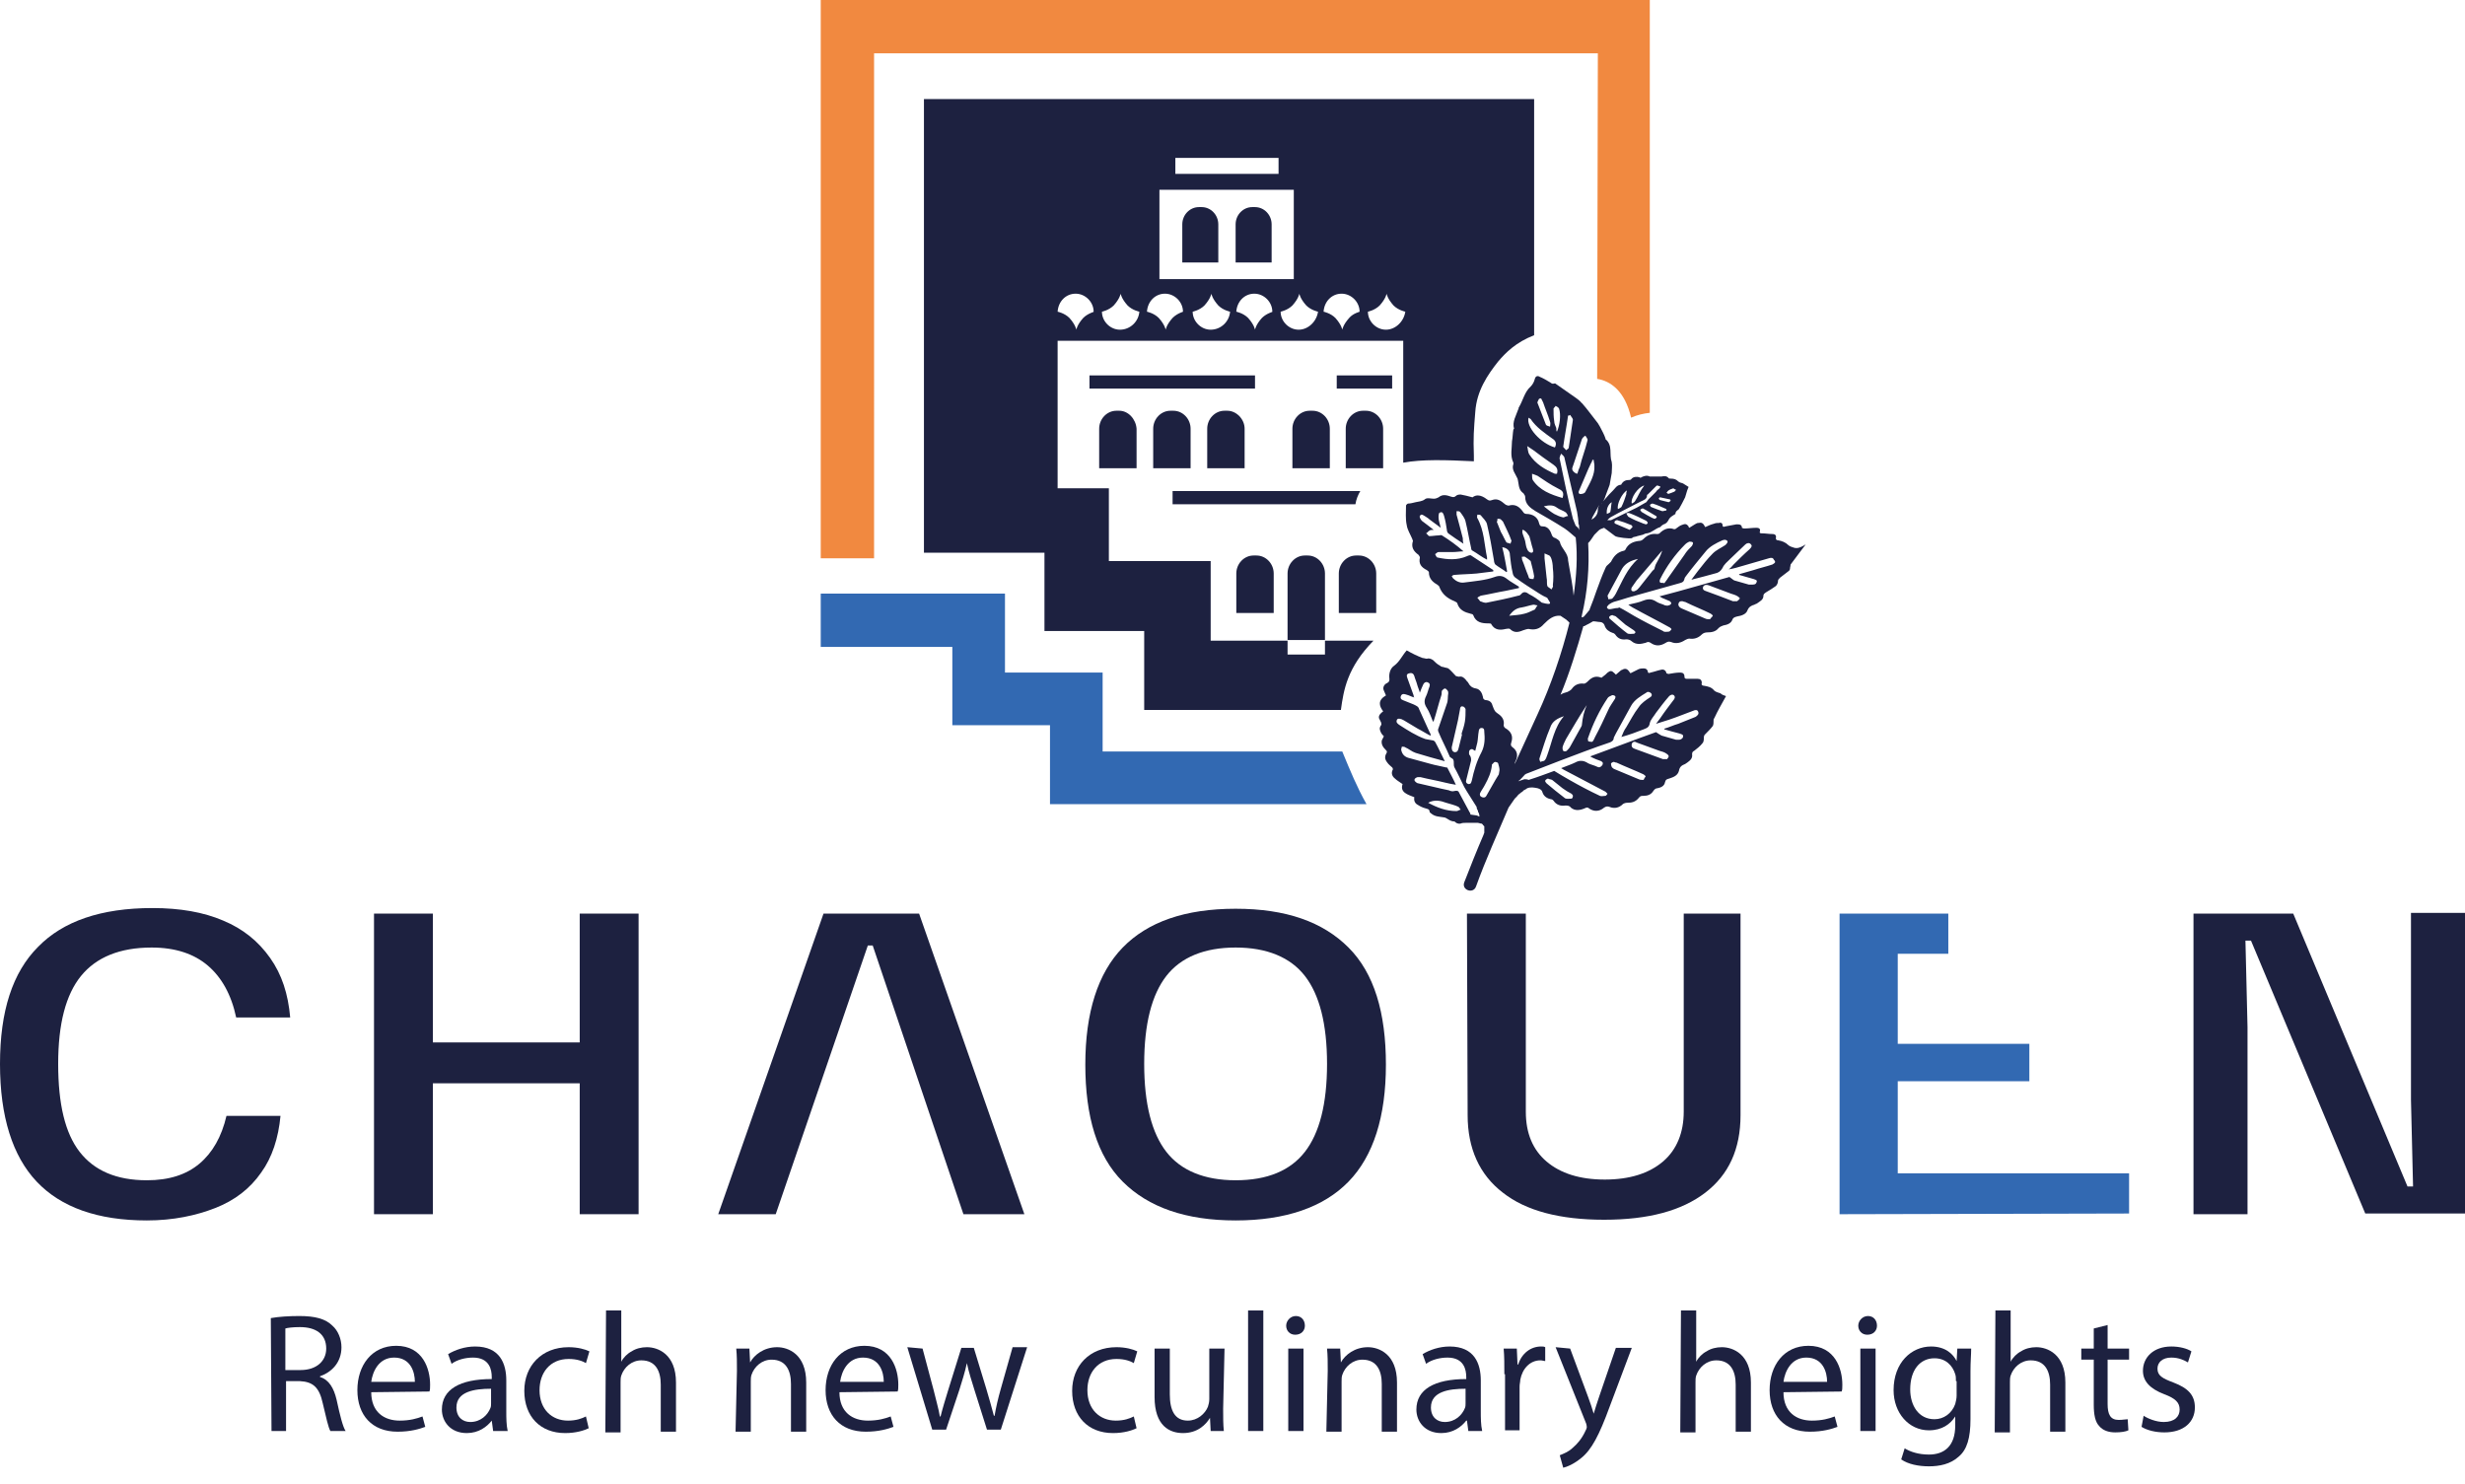 <?xml version="1.0" encoding="UTF-8"?> <svg xmlns="http://www.w3.org/2000/svg" xmlns:xlink="http://www.w3.org/1999/xlink" version="1.1" id="Laag_2_00000145045591004774269420000003911064255764937148_" x="0px" y="0px" viewBox="0 0 355.9 214.2" style="enable-background:new 0 0 355.9 214.2;" xml:space="preserve"> <style type="text/css"> .st0{fill:#1D2140;} .st1{fill:#3269B2;} .st2{fill:#F18940;} </style> <g id="Laag_1-2"> <path class="st0" d="M21.2,176.2c-7.1,0-12.4-1.9-15.9-5.6S0,161.2,0,153.6s1.8-13.2,5.5-16.9c3.6-3.7,9.1-5.6,16.5-5.6 c4,0,7.4,0.6,10.2,1.8c2.9,1.2,5.1,3,6.8,5.4s2.6,5.2,2.9,8.6h-7.8c-0.7-3.3-2.1-5.8-4.1-7.5s-4.7-2.6-8.1-2.6 c-4.6,0-8,1.4-10.2,4.1s-3.3,6.9-3.3,12.7s1,10,3.1,12.7s5.3,4.1,9.7,4.1c3.2,0,5.7-0.8,7.6-2.4c1.9-1.6,3.2-3.9,3.9-6.9h7.8 c-0.3,3.2-1.2,6-2.8,8.2c-1.6,2.3-3.8,4-6.6,5.1S25,176.2,21.2,176.2z"></path> <path class="st0" d="M54,175.3v-43.4h8.5v18.6h21.2v-18.6h8.5v43.4h-8.5v-18.9H62.5v18.9L54,175.3L54,175.3z"></path> <path class="st0" d="M103.7,175.3l15.2-43.4h13.8l15.2,43.4h-8.8L126,136.5h-0.7L112,175.3H103.7L103.7,175.3z"></path> <path class="st0" d="M178.4,176.2c-7.2,0-12.6-1.9-16.3-5.6s-5.4-9.4-5.4-16.9s1.8-13.2,5.4-16.9s9-5.6,16.3-5.6s12.6,1.9,16.3,5.6 s5.4,9.4,5.4,16.9s-1.8,13.2-5.4,16.9S185.6,176.2,178.4,176.2z M178.4,170.4c4.6,0,7.9-1.4,10-4.1s3.2-6.9,3.2-12.7 s-1.1-10-3.2-12.7s-5.5-4.1-10-4.1s-7.9,1.4-10,4.1c-2.1,2.7-3.2,6.9-3.2,12.7s1.1,10,3.2,12.7S173.9,170.4,178.4,170.4z"></path> <path class="st0" d="M211.8,131.9h8.5v28.6c0,3.1,1,5.5,3,7.2s4.8,2.6,8.4,2.6s6.4-0.9,8.4-2.6s3-4.2,3-7.2v-28.6h8.2V161 c0,4.9-1.7,8.6-5.1,11.2c-3.4,2.6-8.2,3.9-14.6,3.9s-11.3-1.3-14.6-3.9c-3.4-2.6-5.1-6.4-5.1-11.2L211.8,131.9L211.8,131.9z"></path> <path class="st1" d="M265.6,175.3v-43.4h15.7v5.8h-7.3v13h19v5.4h-19v13.3h33.4v5.8L265.6,175.3L265.6,175.3z"></path> <path class="st0" d="M316.7,175.3v-43.4h14.4l16.5,39.4h0.8l-0.3-12.5v-27h7.8v43.4h-14.4l-16.5-39.4h-0.8l0.3,12.5v27L316.7,175.3 L316.7,175.3z"></path> <path class="st0" d="M39.1,190.3c1.1-0.2,2.6-0.3,4.1-0.3c2.3,0,3.8,0.4,4.8,1.4c0.8,0.7,1.3,1.9,1.3,3.1c0,2.2-1.4,3.6-3.1,4.2 v0.1c1.3,0.4,2,1.6,2.4,3.3c0.5,2.3,0.9,3.9,1.3,4.5h-2.2c-0.3-0.5-0.6-1.9-1.1-4c-0.5-2.3-1.4-3.1-3.3-3.2h-2v7.2h-2.1L39.1,190.3 L39.1,190.3z M41.2,197.8h2.2c2.3,0,3.7-1.3,3.7-3.1c0-2.1-1.5-3.1-3.8-3.1c-1,0-1.8,0.1-2.1,0.2C41.2,191.8,41.2,197.8,41.2,197.8 z"></path> <path class="st0" d="M53.6,201c0,2.9,1.9,4.1,4.1,4.1c1.5,0,2.5-0.3,3.3-0.6l0.4,1.5c-0.8,0.3-2.1,0.7-4,0.7c-3.7,0-5.8-2.4-5.8-6 s2.1-6.4,5.6-6.4c3.9,0,4.9,3.4,4.9,5.6c0,0.4,0,0.8-0.1,1L53.6,201L53.6,201z M59.9,199.5c0-1.4-0.6-3.5-3-3.5 c-2.2,0-3.1,2-3.3,3.5H59.9z"></path> <path class="st0" d="M71.2,206.6l-0.2-1.5H71c-0.7,0.9-1.9,1.8-3.6,1.8c-2.4,0-3.6-1.7-3.6-3.4c0-2.9,2.6-4.4,7.2-4.4v-0.3 c0-1-0.3-2.8-2.7-2.8c-1.1,0-2.3,0.3-3.1,0.9l-0.5-1.4c1-0.6,2.4-1.1,3.9-1.1c3.6,0,4.5,2.5,4.5,4.9v4.4c0,1,0,2,0.2,2.9 L71.2,206.6L71.2,206.6z M70.9,200.5c-2.4,0-5,0.4-5,2.7c0,1.4,0.9,2.1,2,2.1c1.5,0,2.5-1,2.9-2c0.1-0.2,0.1-0.5,0.1-0.7V200.5 L70.9,200.5z"></path> <path class="st0" d="M85,206.2c-0.6,0.3-1.8,0.7-3.4,0.7c-3.6,0-5.9-2.4-5.9-6.1c0-3.6,2.5-6.3,6.4-6.3c1.3,0,2.4,0.3,3,0.6 l-0.5,1.7c-0.5-0.3-1.3-0.6-2.5-0.6c-2.7,0-4.2,2-4.2,4.5c0,2.8,1.8,4.4,4.1,4.4c1.2,0,2-0.3,2.6-0.6L85,206.2L85,206.2z"></path> <path class="st0" d="M87.5,189.2h2.2v7.4h0c0.3-0.6,0.9-1.2,1.5-1.5c0.6-0.4,1.4-0.6,2.2-0.6c1.6,0,4.2,1,4.2,5.1v7.1h-2.2v-6.8 c0-1.9-0.7-3.5-2.8-3.5c-1.4,0-2.5,1-2.9,2.2c-0.1,0.3-0.1,0.6-0.1,1v7.2h-2.2L87.5,189.2L87.5,189.2z"></path> <path class="st0" d="M106.4,197.9c0-1.2,0-2.2-0.1-3.2h1.9l0.1,2h0c0.6-1.1,2-2.2,3.9-2.2c1.6,0,4.2,1,4.2,5.1v7.1h-2.2v-6.9 c0-1.9-0.7-3.5-2.8-3.5c-1.4,0-2.5,1-2.9,2.2c-0.1,0.3-0.1,0.6-0.1,1v7.2h-2.2L106.4,197.9L106.4,197.9z"></path> <path class="st0" d="M121.2,201c0,2.9,1.9,4.1,4.1,4.1c1.5,0,2.5-0.3,3.3-0.6l0.4,1.5c-0.8,0.3-2.1,0.7-4,0.7c-3.7,0-5.8-2.4-5.8-6 s2.1-6.4,5.6-6.4c3.9,0,4.9,3.4,4.9,5.6c0,0.4,0,0.8-0.1,1L121.2,201L121.2,201z M127.6,199.5c0-1.4-0.6-3.5-3-3.5 c-2.2,0-3.1,2-3.3,3.5H127.6z"></path> <path class="st0" d="M133.2,194.7l1.6,6c0.3,1.3,0.7,2.6,0.9,3.8h0.1c0.3-1.2,0.7-2.5,1.1-3.8l1.9-6.1h1.8l1.8,5.9 c0.4,1.4,0.8,2.7,1.1,3.9h0.1c0.2-1.2,0.5-2.5,0.9-3.9l1.7-6h2.1l-3.8,11.9h-2l-1.8-5.7c-0.4-1.3-0.8-2.5-1.1-3.9h0 c-0.3,1.4-0.7,2.6-1.1,3.9l-1.9,5.7h-2l-3.6-11.9L133.2,194.7L133.2,194.7z"></path> <path class="st0" d="M164.1,206.2c-0.6,0.3-1.8,0.7-3.4,0.7c-3.6,0-5.9-2.4-5.9-6.1c0-3.6,2.5-6.3,6.4-6.3c1.3,0,2.4,0.3,3,0.6 l-0.5,1.7c-0.5-0.3-1.3-0.6-2.5-0.6c-2.7,0-4.2,2-4.2,4.5c0,2.8,1.8,4.4,4.1,4.4c1.2,0,2-0.3,2.6-0.6L164.1,206.2L164.1,206.2z"></path> <path class="st0" d="M176.6,203.4c0,1.2,0,2.3,0.1,3.2h-1.9l-0.1-1.9h0c-0.6,1-1.8,2.2-3.9,2.2c-1.9,0-4.1-1-4.1-5.2v-7h2.2v6.6 c0,2.3,0.7,3.8,2.6,3.8c1.4,0,2.5-1,2.9-2c0.1-0.3,0.2-0.7,0.2-1.1v-7.3h2.2L176.6,203.4L176.6,203.4z"></path> <path class="st0" d="M180.2,189.2h2.2v17.4h-2.2V189.2z"></path> <path class="st0" d="M188.4,191.4c0,0.7-0.5,1.3-1.4,1.3c-0.8,0-1.3-0.6-1.3-1.3c0-0.7,0.6-1.4,1.4-1.4 C187.9,190,188.4,190.6,188.4,191.4L188.4,191.4z M186,206.6v-11.9h2.2v11.9L186,206.6L186,206.6z"></path> <path class="st0" d="M191.7,197.9c0-1.2,0-2.2-0.1-3.2h1.9l0.1,2h0c0.6-1.1,2-2.2,3.9-2.2c1.6,0,4.2,1,4.2,5.1v7.1h-2.2v-6.9 c0-1.9-0.7-3.5-2.8-3.5c-1.4,0-2.5,1-2.9,2.2c-0.1,0.3-0.1,0.6-0.1,1v7.2h-2.2L191.7,197.9L191.7,197.9z"></path> <path class="st0" d="M212,206.6l-0.2-1.5h-0.1c-0.7,0.9-1.9,1.8-3.6,1.8c-2.4,0-3.6-1.7-3.6-3.4c0-2.9,2.6-4.4,7.2-4.4v-0.3 c0-1-0.3-2.8-2.7-2.8c-1.1,0-2.3,0.3-3.1,0.9l-0.5-1.4c1-0.6,2.4-1.1,3.9-1.1c3.6,0,4.5,2.5,4.5,4.9v4.4c0,1,0,2,0.2,2.9L212,206.6 L212,206.6z M211.6,200.5c-2.4,0-5,0.4-5,2.7c0,1.4,0.9,2.1,2,2.1c1.5,0,2.5-1,2.9-2c0.1-0.2,0.1-0.5,0.1-0.7V200.5L211.6,200.5z"></path> <path class="st0" d="M217.2,198.4c0-1.4,0-2.6-0.1-3.7h1.9l0.1,2.3h0.1c0.5-1.6,1.8-2.6,3.3-2.6c0.3,0,0.4,0,0.6,0.1v2 c-0.2,0-0.4-0.1-0.7-0.1c-1.5,0-2.6,1.2-2.9,2.8c0,0.3-0.1,0.6-0.1,1v6.3h-2.1V198.4L217.2,198.4z"></path> <path class="st0" d="M226.7,194.7l2.6,7c0.3,0.8,0.6,1.7,0.8,2.4h0c0.2-0.7,0.5-1.6,0.8-2.5l2.4-7h2.3l-3.2,8.5 c-1.5,4.1-2.6,6.2-4.1,7.4c-1.1,0.9-2.1,1.3-2.6,1.4l-0.5-1.8c0.5-0.2,1.3-0.5,1.9-1.1c0.6-0.5,1.3-1.3,1.8-2.4 c0.1-0.2,0.2-0.4,0.2-0.5c0-0.1,0-0.3-0.1-0.6l-4.4-11L226.7,194.7L226.7,194.7z"></path> <path class="st0" d="M242.7,189.2h2.2v7.4h0c0.3-0.6,0.9-1.2,1.5-1.5c0.6-0.4,1.4-0.6,2.2-0.6c1.6,0,4.2,1,4.2,5.1v7.1h-2.2v-6.8 c0-1.9-0.7-3.5-2.8-3.5c-1.4,0-2.5,1-2.9,2.2c-0.1,0.3-0.1,0.6-0.1,1v7.2h-2.2L242.7,189.2L242.7,189.2z"></path> <path class="st0" d="M257.5,201c0,2.9,1.9,4.1,4.1,4.1c1.5,0,2.5-0.3,3.3-0.6l0.4,1.5c-0.8,0.3-2.1,0.7-4,0.7c-3.7,0-5.8-2.4-5.8-6 s2.1-6.4,5.6-6.4c3.9,0,4.9,3.4,4.9,5.6c0,0.4,0,0.8-0.1,1L257.5,201L257.5,201z M263.8,199.5c0-1.4-0.6-3.5-3-3.5 c-2.2,0-3.1,2-3.3,3.5H263.8z"></path> <path class="st0" d="M271,191.4c0,0.7-0.5,1.3-1.4,1.3c-0.8,0-1.3-0.6-1.3-1.3c0-0.7,0.6-1.4,1.4-1.4S271,190.6,271,191.4 L271,191.4z M268.6,206.6v-11.9h2.2v11.9L268.6,206.6L268.6,206.6z"></path> <path class="st0" d="M284.6,194.7c0,0.9-0.1,1.8-0.1,3.3v6.9c0,2.7-0.5,4.4-1.7,5.4c-1.2,1.1-2.8,1.4-4.3,1.4s-3-0.3-4-1l0.5-1.6 c0.8,0.5,2,0.9,3.5,0.9c2.2,0,3.8-1.2,3.8-4.2v-1.3h0c-0.7,1.1-1.9,2-3.8,2c-2.9,0-5.1-2.5-5.1-5.8c0-4,2.6-6.3,5.4-6.3 c2.1,0,3.2,1.1,3.7,2.1h0l0.1-1.8L284.6,194.7L284.6,194.7z M282.4,199.4c0-0.4,0-0.7-0.1-1c-0.4-1.3-1.4-2.3-3-2.3 c-2.1,0-3.5,1.7-3.5,4.5c0,2.3,1.2,4.3,3.5,4.3c1.3,0,2.5-0.8,3-2.2c0.1-0.4,0.2-0.8,0.2-1.2V199.4L282.4,199.4z"></path> <path class="st0" d="M288.1,189.2h2.2v7.4h0c0.3-0.6,0.9-1.2,1.5-1.5c0.6-0.4,1.4-0.6,2.2-0.6c1.6,0,4.2,1,4.2,5.1v7.1h-2.2v-6.8 c0-1.9-0.7-3.5-2.8-3.5c-1.4,0-2.5,1-2.9,2.2c-0.1,0.3-0.1,0.6-0.1,1v7.2h-2.2L288.1,189.2L288.1,189.2z"></path> <path class="st0" d="M304.3,191.3v3.4h3.1v1.6h-3.1v6.4c0,1.5,0.4,2.3,1.6,2.3c0.6,0,1-0.1,1.3-0.1l0.1,1.6 c-0.4,0.2-1.1,0.3-1.9,0.3c-1,0-1.8-0.3-2.3-0.9c-0.6-0.6-0.8-1.7-0.8-3.1v-6.5h-1.8v-1.6h1.8v-2.9L304.3,191.3L304.3,191.3z"></path> <path class="st0" d="M309.5,204.4c0.6,0.4,1.8,0.9,2.9,0.9c1.6,0,2.3-0.8,2.3-1.8c0-1-0.6-1.6-2.2-2.2c-2.1-0.8-3.1-1.9-3.1-3.4 c0-1.9,1.5-3.5,4.1-3.5c1.2,0,2.3,0.3,2.9,0.7l-0.5,1.6c-0.5-0.3-1.3-0.7-2.4-0.7c-1.3,0-2,0.7-2,1.6c0,1,0.7,1.4,2.3,2 c2.1,0.8,3.1,1.8,3.1,3.6c0,2.1-1.6,3.6-4.4,3.6c-1.3,0-2.5-0.3-3.3-0.8L309.5,204.4L309.5,204.4z"></path> <path class="st2" d="M230.6,54.7c1.9,0.3,4,1.7,4.9,5.6c0.9-0.4,1.8-0.6,2.7-0.7V0H118.5v80.6h7.7V7.7h104.5L230.6,54.7L230.6,54.7 z"></path> <path class="st1" d="M193.8,108.5H187h-27.8V97.1h-14.1V85.7h-26.6v7.7h19v11.3h14.1v11.4h45.7C195.9,113.6,195,111.4,193.8,108.5 L193.8,108.5z"></path> <path class="st0" d="M169.2,72.8h26.5c0.1-0.7,0.4-1.4,0.7-1.9h-27.1V72.8z"></path> <path class="st0" d="M198.7,82.8c0-1.4-1.1-2.6-2.5-2.6h-0.4c-1.4,0-2.5,1.2-2.5,2.6v5.7h5.4L198.7,82.8L198.7,82.8z"></path> <path class="st0" d="M188.8,80.2h-0.4c-1.4,0-2.5,1.2-2.5,2.6v9.6h5.4v-9.6C191.3,81.4,190.2,80.2,188.8,80.2L188.8,80.2z"></path> <path class="st0" d="M183.9,82.8c0-1.4-1.1-2.6-2.5-2.6H181c-1.4,0-2.5,1.2-2.5,2.6v5.7h5.4L183.9,82.8L183.9,82.8z"></path> <path class="st0" d="M173.5,29.9h-0.4c-1.3,0-2.4,1.1-2.4,2.5v5.5h5.2v-5.5C175.9,31,174.8,29.9,173.5,29.9L173.5,29.9z"></path> <path class="st0" d="M197.2,59.3h-0.4c-1.4,0-2.5,1.2-2.5,2.6v5.7h5.4v-5.7C199.7,60.5,198.6,59.3,197.2,59.3L197.2,59.3z"></path> <path class="st0" d="M181.2,29.9h-0.4c-1.3,0-2.4,1.1-2.4,2.5v5.5h5.2v-5.5C183.6,31,182.5,29.9,181.2,29.9L181.2,29.9z"></path> <rect x="193" y="54.2" class="st0" width="8" height="1.9"></rect> <path class="st0" d="M169.4,59.3h-0.4c-1.4,0-2.5,1.2-2.5,2.6v5.7h5.4v-5.7C171.9,60.5,170.8,59.3,169.4,59.3L169.4,59.3z"></path> <path class="st0" d="M161.6,59.3h-0.4c-1.4,0-2.5,1.2-2.5,2.6v5.7h5.4v-5.7C164,60.5,162.9,59.3,161.6,59.3L161.6,59.3z"></path> <path class="st0" d="M177.2,59.3h-0.4c-1.4,0-2.5,1.2-2.5,2.6v5.7h5.4v-5.7C179.7,60.5,178.5,59.3,177.2,59.3L177.2,59.3z"></path> <path class="st0" d="M189.5,59.3h-0.4c-1.4,0-2.5,1.2-2.5,2.6v5.7h5.4v-5.7C192,60.5,190.9,59.3,189.5,59.3L189.5,59.3z"></path> <rect x="157.3" y="54.2" class="st0" width="23.9" height="1.9"></rect> <path class="st0" d="M133.4,14.3v65.5h17.4v11.3h14.4v11.4h28.4c0.4-2.9,0.9-6.1,4.7-10h-7v2h-5.4v-2h-11.1V81h-14.7V70.5h-7.4 V49.2h49.9v17.6c2.7-0.5,6.1-0.4,10.2-0.2c0,0,0-0.5,0-0.8c-0.1-2.7,0-3.8,0.2-6.3c0.2-3.1,1.8-5.4,3.3-7.3 c1.1-1.3,2.6-2.8,5.2-3.8V14.3H133.4L133.4,14.3z M169.7,22.8h14.9v2.3h-14.9V22.8z M167.4,27.4h19.4v12.9h-19.4 C167.4,40.3,167.4,27.4,167.4,27.4z M156.4,45.9c-0.9,1-1,1.7-1,1.7l0,0l0,0c0,0-0.1-0.7-1-1.7c-0.7-0.7-1.7-0.9-1.7-0.9 c0.1-1.5,1.2-2.6,2.6-2.6l0,0c1.4,0,2.6,1.2,2.6,2.6C158.1,45,157.1,45.2,156.4,45.9L156.4,45.9z M161.7,47.6L161.7,47.6 c-1.4,0-2.6-1.2-2.6-2.6c0,0,1-0.2,1.7-0.9c0.9-1,1-1.7,1-1.7l0,0l0,0c0,0,0.1,0.7,1,1.7c0.7,0.7,1.7,0.9,1.7,0.9 C164.4,46.4,163.2,47.6,161.7,47.6L161.7,47.6z M169.3,45.9c-0.9,1-1,1.7-1,1.7l0,0l0,0c0,0-0.1-0.7-1-1.7 c-0.7-0.7-1.7-0.9-1.7-0.9c0.1-1.5,1.2-2.6,2.6-2.6l0,0c1.4,0,2.6,1.2,2.6,2.6C170.9,45,170,45.2,169.3,45.9L169.3,45.9z M174.8,47.6L174.8,47.6c-1.4,0-2.6-1.2-2.6-2.6c0,0,1-0.2,1.7-0.9c0.9-1,1-1.7,1-1.7l0,0l0,0c0,0,0.1,0.7,1,1.7 c0.7,0.7,1.7,0.9,1.7,0.9C177.5,46.4,176.3,47.6,174.8,47.6L174.8,47.6z M182.2,45.9c-0.9,1-1,1.7-1,1.7l0,0l0,0c0,0-0.1-0.7-1-1.7 c-0.7-0.7-1.7-0.9-1.7-0.9c0.1-1.5,1.2-2.6,2.6-2.6l0,0c1.4,0,2.6,1.2,2.6,2.6C183.9,45,182.9,45.2,182.2,45.9L182.2,45.9z M187.5,47.6L187.5,47.6c-1.4,0-2.6-1.2-2.6-2.6c0,0,1-0.2,1.7-0.9c0.9-1,1-1.7,1-1.7l0,0l0,0c0,0,0.1,0.7,1,1.7 c0.7,0.7,1.7,0.9,1.7,0.9C190.1,46.4,188.9,47.6,187.5,47.6L187.5,47.6z M194.8,45.9c-0.9,1-1,1.7-1,1.7l0,0l0,0c0,0-0.1-0.7-1-1.7 c-0.7-0.7-1.7-0.9-1.7-0.9c0.1-1.5,1.2-2.6,2.6-2.6l0,0c1.4,0,2.6,1.2,2.6,2.6C196.4,45,195.4,45.2,194.8,45.9L194.8,45.9z M200.1,47.6L200.1,47.6c-1.4,0-2.6-1.2-2.6-2.6c0,0,1-0.2,1.7-0.9c0.9-1,1-1.7,1-1.7l0,0l0,0c0,0,0.1,0.7,1,1.7 c0.7,0.7,1.7,0.9,1.7,0.9C202.7,46.4,201.5,47.6,200.1,47.6L200.1,47.6z"></path> <path class="st0" d="M259.1,79.1c-0.3-0.1-0.7-0.2-0.9-0.4c-0.4-0.4-0.9-0.6-1.5-0.7c-0.2,0-0.3-0.1-0.3-0.3 c0.1-0.4-0.1-0.6-0.5-0.6c-0.5,0-1-0.1-1.5-0.1c-0.2,0-0.4,0-0.3-0.3c0.1-0.4-0.2-0.5-0.5-0.5c-0.6,0-1.2,0.1-1.8,0.1 c-0.1,0-0.3-0.1-0.3-0.1c0-0.5-0.4-0.5-0.8-0.5c-0.5,0.1-1.1,0.2-1.6,0.3c-0.2,0.1-0.4,0.1-0.4-0.2c0-0.3-0.3-0.4-0.5-0.3 c-0.2,0-0.5,0-0.7,0.1c-0.4,0.1-0.9,0.3-1.3,0.5c-0.3-0.6-0.5-0.7-1-0.6c-0.2,0-0.3,0.1-0.5,0.2c-0.3,0.2-0.5,0.3-0.8,0.5 c-0.1-0.1-0.1-0.1-0.1-0.2c-0.3-0.4-0.5-0.4-1-0.2c-0.3,0.1-0.5,0.3-0.8,0.5c-0.1,0.1-0.2,0.1-0.3,0.1c-0.8-0.3-1.5,0-2.1,0.6 c-0.1,0.1-0.3,0.1-0.4,0.1c-0.8-0.1-1.4,0.2-1.9,0.7c-0.2,0.2-0.4,0.3-0.7,0.3c-0.8,0.1-1.5,0.4-1.9,1.2c0,0.1-0.2,0.2-0.2,0.2 c-1,0.2-1.5,0.8-1.9,1.6c-0.1,0.1-0.2,0.2-0.3,0.3c-0.2,0.2-0.4,0.3-0.5,0.6c-0.5,1.1-0.9,2.2-1.3,3.3c-0.3,0.9-0.6,1.7-1,2.7 l0,0.1c-0.1,0.1-0.2,0.1-0.2,0.2c0,0-0.6,0.7-0.6,0.7c-0.3,0.2-0.4,0.2-0.3-0.2c0.8-3.4,1.1-6.9,0.9-10.4c0,0,0.1-0.1,0.1-0.1 c0.3-0.3,0.5-0.7,0.8-1.1c0.2-0.2,0.4-0.4,0.6-0.6c0.2-0.2,0.5-0.3,0.8-0.4c0.5,0.4,1.1,0.8,1.6,1.2c0.3,0.2,2.1,0.4,2.4,0.3 c0,0,0.1,0,0.1-0.1c0.2-0.1,0.5-0.1,0.7-0.2c0.3-0.1,0.5-0.1,0.8-0.2c0.2-0.1,0.4-0.2,0.6-0.2c0.7-0.1,1.2-0.7,1.9-0.9 c0,0,0.1-0.1,0.1-0.1c0.1-0.1,0.2-0.2,0.4-0.3c0.4-0.1,0.6-0.4,0.8-0.8c0.2-0.3,0.6-0.5,0.9-0.7c0,0,0,0,0,0c0-0.4,0.3-0.5,0.5-0.7 c0.3-0.5,0.6-1.1,0.9-1.7c0.1-0.3,0.2-0.7,0.3-1c0.1-0.2,0.1-0.3,0.2-0.5c-0.3-0.2-0.5-0.3-0.8-0.5c-0.2-0.1-0.5-0.1-0.7-0.3 c-0.3-0.3-0.6-0.4-1.1-0.4c-0.1,0-0.3,0-0.3-0.1c-0.3-0.3-0.6-0.3-1-0.2c-0.1,0-0.2,0-0.4,0c-0.3,0-0.7,0-1,0c-0.1,0-0.2,0-0.3,0 c-0.4-0.2-0.8-0.1-1.2,0.1c-0.1,0.1-0.2,0.1-0.3,0c-0.4-0.1-0.9-0.1-1.2,0.3c-0.1,0.1-0.2,0.1-0.3,0.1c-0.4,0-0.8,0.1-1.1,0.6 c0,0.1-0.1,0.1-0.2,0.1c-0.5,0.1-0.7,0.5-1,0.8c-0.4,0.4-0.8,0.8-1.2,1.3c-0.2,0.2-0.4,0.4-0.5,0.7c0-0.1,0.1-0.2,0.1-0.2 c0.2-0.3,0.4-0.6,0.5-1c0.2-0.5,0.4-1.1,0.6-1.6c0.1-0.6,0.2-1.1,0.3-1.7c0-0.5,0.1-1.1,0-1.6c-0.4-1.1,0.2-2.4-0.9-3.3 c0,0,0,0,0-0.1c-0.2-0.6-0.5-1.1-0.8-1.7c-0.1-0.2-0.2-0.3-0.3-0.5c-0.8-1-1.5-2-2.3-2.9c0,0-0.1,0-0.1-0.1 c-0.2-0.2-0.4-0.4-0.7-0.6c-1-0.7-2-1.4-3-2.1c-0.1-0.1-0.2,0-0.4,0c-0.1,0-0.3-0.1-0.4-0.2c-0.5-0.3-1-0.6-1.5-0.8 c-0.3-0.2-0.6-0.1-0.7,0.3c-0.1,0.4-0.3,0.8-0.6,1.1c-0.9,0.8-1.1,2-1.7,3c-0.1,0.1,0,0.2-0.1,0.3c-0.3,0.9-0.9,1.8-0.6,2.8 c0,0-0.1,0.1-0.1,0.1c-0.1,0.6-0.1,1.2-0.2,1.7c0,1-0.3,2.1,0.2,3.1c0,0,0,0.1,0,0.2c-0.3,0.8,0.3,1.4,0.6,2.1 c0.2,0.7,0.1,1.5,0.7,2c0.1,0.1,0.2,0.1,0.2,0.2c0.1,0.1,0.2,0.3,0.2,0.4c0,1.1,0.7,1.6,1.5,2.1c1.4,0.8,2.8,1.6,4.2,2.5 c0.6,0.4,1.1,0.9,1.6,1.3c0,0,0,0,0,0c0.3,2.8,0.1,5.6-0.3,8.4c-0.1-1.2-0.4-2.8-0.8-5.1c0-1.1-1-1.7-1.2-2.7 c-0.1-0.2-0.4-0.4-0.6-0.5c-0.4-0.1-0.5-0.3-0.6-0.6c-0.2-0.6-0.6-1.1-1.2-1.1c-0.4,0-0.5-0.1-0.6-0.5c-0.2-0.9-1-1.3-1.8-1.3 c-0.2,0-0.4-0.1-0.5-0.3c-0.5-0.7-1.1-1.2-2.1-0.9c-0.1,0-0.4-0.1-0.5-0.2c-0.6-0.5-1.1-0.9-1.9-0.6c-0.3,0.1-0.4,0.1-0.7-0.1 c-0.9-0.7-1.6-0.7-2.1-0.3c-0.7-0.2-1.2-0.3-1.7-0.4c-0.2,0-0.5,0-0.7,0.2c-0.2,0.2-0.4,0.2-0.7,0.1c-0.6-0.2-1.2-0.4-1.8,0.1 c-0.2,0.1-0.4,0.2-0.7,0.2c-0.4,0-1-0.2-1.3,0.1c-0.4,0.3-0.9,0.3-1.3,0.4c-0.4,0.1-0.8,0.2-1.1,0.2c-0.1,0-0.3,0.2-0.3,0.3 c0,0.9-0.1,1.9,0.1,2.8c0.1,0.7,0.5,1.3,0.8,2c0,0.1,0.1,0.2,0.1,0.3c-0.3,0.9,0.1,1.5,0.8,2c0.1,0.1,0.2,0.3,0.2,0.4 c-0.2,0.9,0.2,1.4,1,1.8c0.1,0.1,0.3,0.2,0.3,0.3c0,0.9,0.5,1.4,1.2,1.8c0.1,0.1,0.3,0.2,0.3,0.3c0.4,1.1,1.2,1.7,2.2,2.1 c0.2,0.1,0.4,0.2,0.4,0.3c0.3,1,1.1,1.3,1.9,1.5c0.1,0,0.4,0.1,0.4,0.2c0.4,1.1,1.3,1.2,2.2,1.2c0.1,0,0.4,0,0.4,0.1 c0.5,0.9,1.3,0.9,2.1,0.7c0.2,0,0.4-0.1,0.6,0c0.6,0.6,1.2,0.5,1.9,0.2c0.3-0.1,0.6-0.2,0.8-0.2c0.9,0.2,1.6,0,2.2-0.7 c0.7-0.7,1.4-1.3,2.4-1.2c0.1,0.1,0.2,0.1,0.3,0.2c0.2,0.1,0.4,0.3,0.6,0.4c-0.1,0,0.1,0.1,0.1,0.1c0.1,0.1,0.1,0.1,0.2,0.2 c0,0,0.1,0.1,0.1,0.1c-1.1,4.4-2.7,9.1-4.6,13.2c-1.1,2.4-2.2,4.8-3.3,7.2c0-0.1,0-0.2,0.1-0.4c0.4-0.7,0.3-1.5-0.4-2 c-0.3-0.2-0.3-0.4-0.2-0.7c0.3-0.9,0-1.6-0.9-2.1c-0.1-0.1-0.2-0.2-0.2-0.4c0.1-0.6-0.1-1.1-0.6-1.5c-0.7-0.5-0.7-0.5-1-1.3 c-0.1-0.4-0.3-0.7-0.8-0.8c-0.4,0-0.6-0.2-0.6-0.5c-0.1-0.5-0.4-1.1-1-1.2c-0.6-0.1-0.9-0.4-1.1-0.8c-0.1-0.2-0.3-0.3-0.4-0.5 c-0.3-0.3-0.5-0.5-1-0.4c-0.1,0-0.3-0.1-0.4-0.1c-0.4-0.4-0.7-0.8-1.1-1.1c-0.2-0.1-0.5-0.1-0.7-0.2c-0.2,0-0.4-0.1-0.5-0.2 c-0.4-0.2-0.7-0.5-1-0.8c-0.3-0.2-0.6-0.3-0.9-0.2c-0.2,0-0.4-0.1-0.6-0.1c-0.8-0.3-1.6-0.7-2.3-1.1c-0.7,0.8-1,1.6-1.8,2.2 c-0.6,0.4-0.8,1.2-0.7,1.9c0,0.3,0,0.4-0.3,0.6c-0.5,0.2-0.7,0.7-0.5,1.1c0.1,0.2,0.2,0.5,0.3,0.7c-1.2,0.7-1,1.5-0.4,2.3 c-0.4,0.3-0.7,0.6-0.6,1c0.1,0.2,0.2,0.4,0.3,0.6c0,0.1,0.1,0.3,0,0.4c-0.3,0.4-0.2,0.7,0,1.1c0.1,0.2,0.3,0.4,0.4,0.5 c-0.1,0.2-0.2,0.4-0.3,0.6c-0.1,0.6,0.2,1,0.6,1.4c0.1,0.1,0.2,0.2,0.1,0.4c-0.3,0.5-0.3,0.9,0.1,1.4c0.2,0.3,0.5,0.5,0.7,0.7 c0.1,0.1,0.1,0.2,0.1,0.3c-0.3,0.5-0.1,1,0.3,1.3c0.3,0.3,0.7,0.5,1.1,0.8c-0.4,1.2,0.7,1.5,1.7,1.9c-0.1,0.5,0.1,0.9,0.5,1.1 c0.3,0.2,0.7,0.4,1.1,0.5c0.3,0.1,0.6,0.1,0.6,0.5c0,0.1,0.2,0.2,0.3,0.3c0.5,0.4,1.1,0.4,1.7,0.5c0.3,0,0.5,0.2,0.7,0.3 c0.3,0.2,0.6,0.3,0.9,0.3c0.2,0.2,0.5,0.4,0.9,0.3c0.2-0.1,0.5-0.1,0.7-0.1c0.1,0,0.1,0,0.1,0c0,0,0.1,0,0.1,0s0.1,0,0.1,0 c0.1,0,0.1,0,0.2,0c0.4,0,0.7,0,1.1,0c0.1,0,0.1,0,0.2,0c0,0,0,0,0,0c0.1,0,0.3,0.1,0.4,0.1c0,0,0.1,0,0.1,0 c0.1,0.1,0.2,0.1,0.2,0.2c0,0,0,0,0,0c0,0,0,0,0.1,0.1c0,0,0.1,0.1,0.1,0.1c0,0,0,0,0-0.1l0,0c0,0,0,0.1,0,0.1l0,0v0c0,0,0,0,0,0 c0,0,0,0,0,0l0,0c0,0,0,0,0,0c0,0,0,0.1,0,0.1c0,0.1,0,0.2,0,0.2c0,0.1,0,0.2,0,0.2c0,0,0,0,0,0.1c0,0,0,0,0,0.1c0,0.1,0,0.1,0,0.2 c0,0.1-0.1,0.2-0.1,0.3v0c-1,2.3-1.9,4.6-2.8,6.9c-0.4,1.1,1.3,1.7,1.7,0.6c1.4-3.9,3.1-7.6,4.7-11.4c0.3-0.4,0.6-0.9,0.9-1.3 c0,0,0,0,0,0c0,0,0.1-0.1,0.1-0.1c0.1-0.1,0.1-0.1,0.2-0.2c0.1-0.1,0.2-0.3,0.4-0.4c0.1-0.1,0.2-0.2,0.4-0.3c0,0,0.1-0.1,0.1-0.1 c0,0,0.1-0.1,0.1-0.1c0.2-0.1,0.4-0.2,0.5-0.3c0.5-0.2,1-0.1,1.5,0c0.3,0.1,0.6,0.2,0.7,0.6c0.2,0.6,0.7,0.9,1.3,1 c0.1,0,0.2,0.1,0.3,0.2c0.4,0.6,1,0.8,1.7,0.7c0.3,0,0.6,0,0.8,0.3c0.6,0.5,1.3,0.4,2,0.1c0.2-0.1,0.4-0.2,0.6,0 c0.7,0.5,1.5,0.5,2.2-0.1c0.3-0.2,0.5-0.2,0.8-0.1c0.7,0.3,1.4,0.1,1.9-0.4c0.1-0.1,0.4-0.2,0.6-0.2c0.7,0,1.2-0.1,1.7-0.7 c0.2-0.3,0.4-0.3,0.7-0.3c0.6,0,1.1-0.2,1.4-0.7c0.2-0.3,0.4-0.4,0.6-0.4c0.5-0.1,1-0.3,1.1-0.9c0.1-0.4,0.3-0.4,0.6-0.5 c0.6-0.2,1.2-0.4,1.4-1.1c0.1-0.6,0.4-0.8,0.9-1c0.1-0.1,0.2-0.1,0.3-0.2c0.4-0.3,0.8-0.6,0.7-1.2c0-0.3,0.1-0.4,0.3-0.5 c0.4-0.3,0.9-0.7,1.2-1.1c0.2-0.2,0.2-0.6,0.2-0.8c0-0.3,0.1-0.4,0.2-0.5c0.4-0.4,0.8-0.8,1.1-1.2c0.1-0.2,0.1-0.5,0.1-0.8 c0-0.1,0-0.2,0.1-0.3c0.5-1.1,1.1-2.1,1.7-3.2c-0.3-0.1-0.6-0.2-0.8-0.4c-0.3-0.1-0.7-0.2-0.9-0.4c-0.4-0.5-0.9-0.6-1.5-0.7 c-0.2,0-0.4-0.1-0.3-0.4c0-0.4-0.2-0.6-0.6-0.6c-0.5,0-1,0-1.5,0c-0.2,0-0.4,0-0.4-0.3c0-0.4-0.2-0.6-0.6-0.6 c-0.6,0-1.1,0.1-1.7,0.2c-0.1,0-0.3-0.1-0.3-0.1c-0.1-0.5-0.5-0.6-0.8-0.5c-0.5,0.1-1,0.3-1.5,0.4c-0.2,0.1-0.4,0.1-0.4-0.2 c-0.1-0.3-0.3-0.4-0.6-0.4c-0.2,0-0.4,0-0.7,0.1c-0.4,0.2-0.8,0.4-1.2,0.6c-0.4-0.6-0.6-0.7-1-0.6c-0.1,0.1-0.3,0.1-0.4,0.2 c-0.2,0.2-0.5,0.4-0.7,0.6c-0.1-0.1-0.1-0.1-0.2-0.2c-0.4-0.4-0.6-0.4-1-0.1c-0.2,0.2-0.4,0.4-0.7,0.6c-0.1,0.1-0.2,0.2-0.3,0.1 c-0.9-0.3-1.4,0.1-2,0.7c-0.1,0.1-0.3,0.2-0.4,0.2c-0.8-0.1-1.4,0.2-1.8,0.8c-0.2,0.2-0.4,0.3-0.6,0.4c-0.4,0.1-0.7,0.2-1,0.4 c1.3-3.1,2.4-6.7,3.3-9.9c0.1,0,0.2,0,0.3-0.1c0.4-0.2,0.8-0.4,1.1-0.6c0.4,0,0.7,0.1,1,0.1s0.6,0.2,0.7,0.6c0.2,0.5,0.6,0.8,1.2,1 c0.1,0,0.2,0.1,0.3,0.2c0.4,0.6,0.9,0.8,1.6,0.7c0.3,0,0.6,0.1,0.8,0.3c0.6,0.5,1.3,0.4,2,0.2c0.2-0.1,0.4-0.2,0.7,0 c0.7,0.5,1.4,0.5,2.2,0c0.3-0.2,0.5-0.2,0.8-0.1c0.7,0.3,1.4,0.1,2-0.3c0.2-0.1,0.4-0.2,0.6-0.2c0.7,0.1,1.3-0.1,1.8-0.6 c0.2-0.2,0.5-0.3,0.8-0.3c0.6,0,1.2-0.1,1.6-0.6c0.2-0.2,0.4-0.3,0.7-0.4c0.6-0.1,1.1-0.3,1.3-0.8c0.1-0.3,0.3-0.4,0.7-0.5 c0.6-0.1,1.3-0.3,1.5-0.9c0.2-0.5,0.6-0.7,1-0.8c0.1-0.1,0.3-0.1,0.4-0.2c0.4-0.3,0.9-0.5,0.9-1.1c0-0.2,0.1-0.3,0.4-0.5 c0.5-0.3,1-0.6,1.4-0.9c0.2-0.2,0.3-0.5,0.3-0.7c0-0.2,0.1-0.3,0.3-0.5c0.4-0.3,0.9-0.7,1.3-1c0.2-0.2,0.1-0.4,0.2-0.7 c0-0.1,0-0.2,0.1-0.3c0.7-0.9,1.4-1.9,2.1-2.8C259.6,79.3,259.3,79.1,259.1,79.1L259.1,79.1z M235.3,76.5c-0.7-0.3-1.4-0.6-2.1-0.9 c-0.1,0-0.1-0.2-0.1-0.3c0.1-0.1,0.2-0.2,0.4-0.2c0.7,0.2,1.3,0.4,2,0.7c0.1,0,0.2,0.2,0.2,0.3C235.6,76.2,235.5,76.3,235.3,76.5 L235.3,76.5z M237.7,75.7c-0.2,0-0.3-0.1-0.4-0.1c-0.8-0.3-1.5-0.6-2.2-1c-0.1-0.1-0.2-0.3-0.3-0.5c0.2,0,0.3-0.1,0.5,0 c0.8,0.3,1.6,0.7,2.4,1.1c0.1,0.1,0.2,0.2,0.2,0.3C237.9,75.6,237.7,75.7,237.7,75.7L237.7,75.7z M238.9,74.9 c-0.1,0-0.2-0.1-0.3-0.1c-0.6-0.3-1.1-0.6-1.6-0.9c-0.1-0.1-0.1-0.2-0.2-0.3c0.1-0.1,0.3-0.2,0.4-0.2c0.6,0.3,1.2,0.7,1.9,1.1 c0.1,0,0.1,0.2,0.1,0.2C239.1,74.8,239,74.9,238.9,74.9L238.9,74.9z M240,73.8c-0.6-0.2-1.1-0.4-1.6-0.6c-0.1,0-0.1-0.2-0.2-0.3 c0.1-0.1,0.3-0.2,0.4-0.2c0.7,0.2,1.3,0.5,2,0.8c0,0.1,0,0.1,0,0.2C240.4,73.7,240.2,73.8,240,73.8L240,73.8z M240.8,70.9 c0.2-0.2,0.5-0.3,0.8-0.4c0.1,0.1,0.3,0.2,0.4,0.2c-0.1,0.1-0.2,0.3-0.3,0.3c-0.2,0.1-0.5,0.2-0.8,0.3c-0.1,0-0.2-0.1-0.3-0.2 C240.7,71.1,240.7,71,240.8,70.9z M239.7,71.8c0.5,0.1,0.9,0.2,1.4,0.3c0.1,0,0.1,0.2,0.1,0.2c-0.1,0.1-0.2,0.2-0.3,0.2 c-0.4-0.1-0.8-0.2-1.2-0.3c-0.1,0-0.2-0.2-0.2-0.2C239.5,71.9,239.6,71.8,239.7,71.8L239.7,71.8z M237.4,70.1 c-0.3,0.4-0.5,0.7-0.7,1.1c-0.2,0.4-0.4,0.8-0.6,1.1c-0.1,0.2-0.3,0.3-0.5,0.4C235.4,71.9,236.5,70.3,237.4,70.1z M234.9,70.8 c-0.1,0.3-0.1,0.4-0.1,0.6c-0.2,0.6-0.4,1.2-0.7,1.8c-0.1,0.1-0.3,0.2-0.5,0.3C233.4,72.8,234.2,71.2,234.9,70.8L234.9,70.8z M236.9,72.4c0.4-0.2,0.9-0.3,0.9-0.9c0-0.1,0.1-0.1,0.1-0.1c0.4-0.4,0.8-0.8,1.2-1.2c0.1-0.1,0.1-0.1,0.2-0.1 c0.1,0,0.2,0.1,0.4,0.1c0,0.1,0,0.2-0.1,0.3c-0.2,0.2-0.4,0.3-0.5,0.5c-0.4,0.4-0.7,0.7-1.1,1.1c-0.1,0.1-0.2,0.3-0.3,0.4 c-0.5,0.3-0.9,0.5-1.4,0.8c-1.2,0.6-2.5,1.2-3.7,1.8c0,0-0.4,0-0.4,0c-0.2,0.1-0.1-0.1,0.3-0.4C233.9,73.9,235.4,73.2,236.9,72.4 L236.9,72.4z M232.7,72.5c-0.1,0.5-0.1,1-0.2,1.4c0,0.1-0.3,0.2-0.5,0.3C231.9,73.5,232.2,72.8,232.7,72.5L232.7,72.5z M221.4,83.6 c-0.2,0-0.4,0-0.6-0.1c-0.1-0.1-0.1-0.3-0.2-0.5c-0.3-0.7-0.5-1.4-0.8-2.1c-0.1-0.2,0-0.3-0.1-0.5c0.2,0,0.4-0.1,0.5,0 c0.3,0.2,0.6,0.4,0.8,0.6c0.2,0.8,0.4,1.5,0.5,2.2C221.5,83.3,221.4,83.6,221.4,83.6L221.4,83.6z M220.1,76.6 c0.3,0.2,0.5,0.5,0.7,0.8c0.2,0.6,0.3,1.2,0.5,1.8c0.1,0.3,0.1,0.6-0.2,0.6c-0.2,0-0.5-0.2-0.6-0.5c-0.2-0.4-0.2-0.8-0.3-1.2 c-0.1-0.4-0.3-0.8-0.4-1.2c0-0.1,0-0.3,0-0.4C219.8,76.5,220,76.5,220.1,76.6L220.1,76.6z M216.2,74.9c0.2,0,0.4,0,0.5,0.1 c0.1,0.1,0.2,0.2,0.3,0.3c0.4,0.9,0.9,1.8,1.2,2.7c0.1,0.1-0.1,0.3-0.1,0.5c-0.2-0.1-0.5-0.1-0.6-0.2c-0.3-0.5-0.5-1-0.8-1.5 c0,0,0,0,0,0c-0.2-0.5-0.4-1-0.6-1.5C216.2,75.3,216.2,75.1,216.2,74.9L216.2,74.9z M221.6,88c-0.5,0.2-1,0.5-1.5,0.6 c-0.7,0.2-1.4,0.2-2.2,0.3c0.5-0.7,1-1.1,1.8-1.2c0.6-0.1,1.1-0.3,1.7-0.4c0.2,0,0.4,0.1,0.6,0.1C221.8,87.6,221.7,87.9,221.6,88 L221.6,88z M220.8,85.8c-0.4-0.3-0.8-0.5-1.2,0c-0.1,0.1-0.2,0.2-0.4,0.2c-1.5,0.4-3,0.7-4.5,1c-0.3,0.1-0.7-0.1-1-0.2 c-0.1-0.1-0.2-0.3-0.4-0.5c0.1-0.1,0.3-0.2,0.5-0.3c1.2-0.2,2.4-0.5,3.6-0.7c0.6-0.1,1.3-0.3,1.9-0.4c0-0.1,0-0.1,0-0.2 c-0.6-0.4-1.2-0.7-1.7-1.1s-1-0.6-1.8-0.3c-1.4,0.5-2.9,0.6-4.4,0.8c-0.6,0.1-1.2-0.2-1.6-0.6c-0.1-0.1-0.1-0.2-0.2-0.3 c0.1-0.1,0.2-0.2,0.4-0.2c1.1-0.1,2.1-0.1,3.2-0.2c0.8-0.1,1.6-0.2,2.4-0.3c0-0.1,0-0.1,0-0.2c-1.1-0.7-2.1-1.4-3.2-2.1 c-0.1-0.1-0.4,0-0.6,0.1c-1.4,0.6-2.8,0.5-4.2,0.2c-0.2,0-0.3-0.3-0.4-0.5c0.2-0.1,0.3-0.3,0.5-0.3c0.7,0,1.4,0,2.1,0 c0.5,0,1-0.1,1.5-0.1c-1-0.9-2-1.6-3.1-2.3c-0.1-0.1-0.3,0-0.5,0c-0.4,0-0.9,0.1-1.3,0.1c-0.2,0-0.3-0.3-0.5-0.4 c0.2-0.1,0.3-0.3,0.5-0.4c0.1-0.1,0.4-0.1,0.6-0.1c-0.6-0.5-1.2-0.9-1.7-1.3c-0.2-0.2-0.4-0.6-0.3-0.7c0.2-0.4,0.5-0.1,0.7,0 c0.3,0.2,0.5,0.3,0.7,0.5c0.5,0.4,1,0.7,1.6,1.2c-0.1-0.6-0.3-1-0.3-1.5c0-0.2,0-0.7,0.2-0.7c0.4-0.2,0.5,0.2,0.6,0.5 c0.2,0.7,0.3,1.3,0.4,2c0,0.2,0.1,0.4,0.2,0.5c0.7,0.5,1.4,1,2.2,1.5c-0.1-0.3-0.1-0.6-0.1-0.8c-0.3-1.2-0.6-2.3-0.9-3.4 c0-0.2,0-0.3,0-0.5c0.2,0,0.4,0,0.5,0.1c0.3,0.4,0.7,0.9,0.8,1.4c0.3,1.2,0.5,2.5,0.8,3.8c0,0.2,0.1,0.4,0.2,0.4 c0.7,0.4,1.3,0.9,2.1,1.3c0-0.2,0-0.2,0-0.3c-0.4-1.9-0.4-3.9-1.4-5.7c-0.1-0.1,0-0.3,0-0.5c0.2,0,0.4,0,0.5,0.1 c0.3,0.4,0.8,0.8,0.9,1.3c0.4,1.7,0.7,3.4,1,5.2c0,0.2,0.1,0.5,0.2,0.6c0.5,0.4,1.1,0.7,1.6,1.1c0,0,0.1-0.1,0.1-0.1 c-0.2-1.1-0.4-2.3-0.7-3.5c0.7,0.1,1.1,0.5,1.1,1.1c0.1,0.9,0.2,1.8,0.4,2.6c0,0.2,0.2,0.6,0.4,0.7c1.1,0.8,2.2,1.5,3.3,2.2 c1.4,0.9,1.2,0.5,1.4,0.9c0.2,0.4,0.9,1-0.9,0.5C222,86.5,221.4,86.1,220.8,85.8L220.8,85.8z M224,85.1c-0.2-0.2-0.5-0.3-0.6-0.5 c-0.1-0.4,0-0.8-0.1-1.2c-0.1-0.9-0.2-1.9-0.3-2.8c0-0.2,0-0.5,0-0.7c0.2,0.1,0.5,0.2,0.7,0.3c0.1,0.1,0.2,0.2,0.3,0.5 c0.1,0.3,0.2,0.8,0.2,1.3c0.1,0.8,0.1,1.7,0,2.5C224.3,84.7,224.1,84.9,224,85.1L224,85.1z M211.7,112.6c0.2-0.9,0.5-1.9,0.7-2.8 c0-0.2,0-0.4-0.1-0.6c0-0.1-0.2-0.2-0.2-0.4c0-0.2,0-0.4,0.1-0.5c0.2-0.2,0.4-0.2,0.6,0c0.1,0,0.1,0.1,0.2,0.1 c0.1-0.4,0.2-0.8,0.3-1.2c0.1-0.5,0.1-1.1,0.2-1.6c0-0.2,0.1-0.5,0.4-0.5c0.4,0,0.4,0.3,0.4,0.5c0.1,1,0.1,2-0.4,3 c-0.7,1.3-1.1,2.7-1.4,4.1c-0.1,0.3-0.1,0.5-0.5,0.5C211.7,113.1,211.6,112.9,211.7,112.6L211.7,112.6z M209.6,107.9 c0.3-1.3,0.6-2.6,0.9-3.9c0.1-0.5,0.2-1,0.3-1.6c0-0.2,0.1-0.5,0.4-0.4c0.2,0,0.4,0.3,0.4,0.4c0,0.6,0,1.2-0.1,1.8 c-0.1,0.6-0.3,1.2-0.5,1.8h0.1c-0.2,0.7-0.3,1.3-0.5,2c-0.1,0.3-0.1,0.6-0.6,0.6C209.7,108.5,209.6,108.3,209.6,107.9L209.6,107.9z M210.3,117.1c-1.5,0-2.8-0.5-4.1-1.2c0.9-0.5,1.8-0.3,2.6,0c0.6,0.2,1.2,0.3,1.8,0.6c0.1,0.1,0.2,0.3,0.3,0.4 C210.7,116.9,210.5,117.1,210.3,117.1z M213,117.7c-0.2,0-0.5-0.1-0.7-0.1c0-0.1,0-0.2-0.1-0.3c-0.5-0.9-1-1.9-1.5-2.8 c-0.1-0.3-0.3-0.4-0.7-0.3c-0.3,0.1-0.6,0-0.8-0.1c-1.5-0.3-3-0.7-4.4-1c-0.2,0-0.4-0.2-0.5-0.3c-0.1-0.1-0.1-0.3,0-0.4 c0.1-0.1,0.3-0.2,0.4-0.2c0.1,0,0.2,0,0.4,0c1.2,0.3,2.4,0.5,3.6,0.8c0.4,0.1,0.9,0.2,1.5,0.3c-0.4-0.9-0.8-1.6-1.2-2.4 c0-0.1-0.1-0.1-0.2-0.1c-0.8-0.2-1.5-0.3-2.2-0.5c-1.1-0.3-2.2-0.6-3.3-0.9c-0.6-0.2-0.9-0.6-1-1.2c0-0.1,0.1-0.3,0.1-0.4 c0.2,0,0.4,0,0.5,0.1c0.5,0.2,0.9,0.6,1.5,0.8c1.3,0.4,2.7,0.8,4.2,1.2c-0.5-1-0.9-1.9-1.4-2.8c-0.1-0.1-0.2-0.2-0.3-0.2 c-0.4-0.1-0.7-0.1-1.1-0.2c-1.4-0.5-2.6-1.3-3.7-2c-0.3-0.2-0.6-0.4-0.4-0.8c0.1-0.2,0.5-0.2,1,0.1c0.7,0.4,1.3,0.8,2,1.2 c0.6,0.3,1.2,0.7,1.8,1c0,0,0.1-0.1,0.1-0.1c-0.1-0.1-0.1-0.3-0.2-0.4c-0.5-1.1-1-2.2-1.5-3.3c-0.1-0.4-0.4-0.5-0.8-0.7 c-0.5-0.2-1-0.4-1.5-0.6c-0.3-0.1-0.5-0.3-0.3-0.7c0.2-0.3,0.5-0.2,0.8-0.1c0.4,0.1,0.7,0.3,1.1,0.4c-0.1-0.1-0.1-0.2-0.1-0.3 c-0.3-0.8-0.6-1.7-0.9-2.5c-0.1-0.3-0.2-0.6,0.3-0.7c0.4-0.1,0.6,0.1,0.7,0.4c0.1,0.4,0.3,0.8,0.4,1.2c0.1,0.4,0.3,0.8,0.4,1.2 c0.2-0.5,0.3-0.8,0.5-1.2c0.1-0.2,0.3-0.4,0.6-0.3c0.3,0.1,0.4,0.3,0.3,0.6c-0.2,0.5-0.3,1-0.5,1.4c-0.3,0.6-0.3,1.1,0.1,1.7 c0.4,0.6,0.6,1.3,0.9,2c0.1-0.1,0.1-0.1,0.1-0.1c0.4-1.2,0.7-2.5,1.1-3.7c0.1-0.2,0-0.5,0.1-0.7c0.1-0.1,0.3-0.3,0.4-0.3 c0.2,0,0.3,0.2,0.4,0.3c0.1,0.1,0.1,0.3,0.1,0.4c-0.1,0.5,0,1-0.2,1.5c-0.4,1.2-0.8,2.3-1.2,3.5c-0.1,0.2-0.1,0.4,0,0.6 c0.5,1.2,1.1,2.3,1.6,3.5c0,0.1,0.1,0.1,0.2,0.2c0.4,0.2,0.4,0.4,0.4,0.8c0,0.2,0,0.4,0.1,0.6c0.5,0.9,0.9,1.8,1.4,2.8 c0.5,0.9,1.2,1.9,1.8,2.9c0,0.1,0,0.2,0.1,0.4c0.1,0.1,0.1,0.2,0.1,0.3c0,0,0,0.1,0.1,0.1c0,0,0,0,0,0.1c0.1,0.2,0.1,0.3,0.1,0.5 C213.4,117.8,213.2,117.7,213,117.7L213,117.7z M214.6,114.9c-0.1,0.2-0.3,0.3-0.6,0.2c-0.3-0.1-0.4-0.3-0.3-0.6 c0.2-0.4,0.5-0.8,0.7-1.2c0.5-0.9,0.9-1.8,1-2.8c0-0.1,0-0.2,0.1-0.2c0.1-0.1,0.2-0.3,0.4-0.3c0.1,0,0.4,0.1,0.4,0.2 c0.1,0.4,0.2,0.6,0.2,1c0,0.1-0.1,0.5-0.1,0.6c0,0,0,0,0,0C215.7,112.9,215.2,113.9,214.6,114.9L214.6,114.9z M226.9,115.3 c-0.3,0-0.8,0.1-1-0.1c-0.9-0.7-1.8-1.4-2.6-2.1c-0.3-0.3-0.3-0.5,0.2-0.7c0.1,0.1,0.4,0.1,0.6,0.2c0.5,0.4,1,0.8,1.5,1.2 c0.4,0.3,0.9,0.6,1.3,0.8c0.1,0.1,0.2,0.2,0.2,0.3C227.1,115.1,227,115.3,226.9,115.3L226.9,115.3z M237.3,112.6 c-0.3,0-0.5,0-0.7-0.1c-1.2-0.5-2.4-1-3.6-1.5c-0.1-0.1-0.3-0.2-0.3-0.3c-0.1-0.2-0.1-0.4-0.1-0.5c0.1-0.1,0.3-0.2,0.4-0.2 c0.1,0,0.2,0.1,0.4,0.1c1.3,0.6,2.6,1.1,3.9,1.7c0.1,0.1,0.3,0.2,0.3,0.3C237.5,112.2,237.4,112.4,237.3,112.6L237.3,112.6z M240.7,109.6c-0.2,0-0.4,0-0.6,0c-1.4-0.5-2.7-1-4.1-1.5c-0.3-0.1-0.5-0.3-0.4-0.7c0.1-0.3,0.4-0.4,0.7-0.2 c1.1,0.4,2.2,0.8,3.3,1.2c0.4,0.1,0.7,0.2,1,0.4c0.1,0.1,0.3,0.2,0.3,0.3C241,109.3,240.8,109.4,240.7,109.6L240.7,109.6z M233.3,105.9c0.7-1.3,1.5-2.7,2.2-4c0.5-0.9,1.4-1.4,2.2-1.9c0.2-0.2,0.5-0.1,0.7,0.1c0.2,0.3,0,0.5-0.2,0.6 c-0.6,0.4-1.2,0.8-1.6,1.4c-0.7,0.9-1.2,1.9-1.8,2.9c-0.3,0.4-0.5,0.9-0.7,1.4c1.1-0.3,2.2-0.7,3.2-1.1c0.5-0.2,0.8-0.3,0.9-0.9 c0.1-0.5,0.6-1,0.9-1.5c0.6-0.8,1.2-1.6,1.9-2.4c0.2-0.2,0.5-0.3,0.7-0.1c0.2,0.2,0.1,0.5-0.1,0.7c-0.6,0.8-1.3,1.7-1.9,2.6 c-0.2,0.3-0.4,0.5-0.6,0.8c0.7-0.2,1.2-0.4,1.9-0.6c1.2-0.4,2.4-0.9,3.5-1.3c0.2-0.1,0.6-0.2,0.7,0.2c0.1,0.3-0.1,0.5-0.4,0.7 c-0.8,0.3-1.7,0.7-2.5,1c-0.7,0.2-1.3,0.5-2,0.7c0,0,0,0.1,0,0.1c0.7,0.2,1.4,0.4,2.2,0.6c0.2,0.1,0.6,0.1,0.5,0.5 c-0.1,0.3-0.4,0.4-0.6,0.4c-0.1,0-0.2,0-0.4,0c-0.7-0.2-1.4-0.4-2.1-0.6c-0.2-0.1-0.5-0.3-0.8-0.5c-3.1,1.1-6.2,2.3-9.5,3.5 c0.3,0.2,0.6,0.3,0.8,0.4c0.3,0.1,0.5,0.2,0.8,0.3c0.1,0.1,0.3,0.2,0.2,0.4c0,0.2-0.2,0.3-0.3,0.4c-0.1,0.1-0.3,0.1-0.5,0 c-0.4-0.2-0.9-0.3-1.3-0.5c-0.6-0.4-1.2-0.5-1.9-0.1c-0.6,0.3-1.3,0.5-2,0.8c0.3,0.2,0.5,0.3,0.7,0.4c1.9,1,3.8,2,5.7,3 c0.1,0.1,0.3,0.3,0.3,0.3c-0.1,0.1-0.2,0.3-0.3,0.3c-0.3,0-0.6,0.1-0.8,0c-1.5-0.7-3-1.5-4.4-2.3c-0.7-0.4-1.4-0.8-2.2-1.3 c-1.1,0.4-2.4,0.9-3.7,1.3c-0.2-0.1-0.4-0.1-0.6-0.1c-0.3,0.1-0.6,0.2-0.9,0.3c0.4-0.3,0.7-0.7,1-1c0.1,0,0.1-0.1,0.2-0.1 c1.6-0.6,3.3-1.3,4.9-1.9c2.4-0.9,4.7-1.8,7.1-2.6c0.3-0.1,0.6-0.3,0.6-0.7C233.1,106.3,233.2,106.1,233.3,105.9L233.3,105.9z M229.3,106.5c0.7-2,1.6-3.9,2.8-5.7c0.1-0.2,0.4-0.3,0.6-0.4c0.1-0.1,0.4,0,0.5,0.1c0.1,0.1,0,0.4-0.1,0.5c-0.3,0.5-0.7,1-0.9,1.5 c-0.6,1.3-1.2,2.6-1.9,3.9c-0.1,0.2-0.2,0.5-0.4,0.7c-0.2,0-0.4,0-0.6-0.1C229.3,106.9,229.2,106.6,229.3,106.5z M226.1,106.7 c0.9-1.5,1.8-3.1,2.8-4.6c0.1-0.1,0.1-0.2,0.2-0.3c-0.4,0.9-0.6,1.8-0.7,2.8c0,0.2-0.1,0.3-0.2,0.5c-0.5,0.9-1,1.8-1.5,2.7 c-0.1,0.2-0.3,0.4-0.5,0.6c-0.1,0.1-0.4,0.1-0.5,0c-0.1-0.1-0.1-0.4-0.1-0.5C225.7,107.5,225.9,107.1,226.1,106.7L226.1,106.7z M225.8,103.4c-1.4,1.6-1.7,3.7-2.4,5.6c-0.1,0.3-0.2,0.6-0.4,0.8c-0.1,0.1-0.4,0.1-0.6,0.2c-0.1-0.2-0.2-0.4-0.1-0.6 c0.5-1.5,0.9-2.9,1.5-4.3C224.1,104.1,224.9,103.7,225.8,103.4L225.8,103.4z M230.9,72.9c-0.1,0.2-0.2,0.5-0.2,0.7 c0,0.6-0.3,1-0.7,1.3c0,0,0,0,0,0c-0.1,0-0.1,0.1-0.2,0.1c0-0.1,0.1-0.2,0.1-0.3C230.2,74.2,230.5,73.6,230.9,72.9L230.9,72.9z M227.2,67c0.4-1.2,0.8-2.4,1.2-3.6c0.1-0.2,0.3-0.4,0.5-0.5c0.1,0.2,0.4,0.5,0.3,0.7c-0.3,1.3-0.8,2.5-1.1,3.8 c-0.3,0.6-0.3,1-0.4,1c0,0,0.1,0,0,0c-0.3-0.1-0.4-0.2-0.5-0.3C226.8,67.7,227.1,67.4,227.2,67L227.2,67z M226.4,60 c0.1,0,0.2,0,0.3-0.1c0.1,0.2,0.4,0.5,0.4,0.7c-0.2,1.3-0.4,2.6-0.6,4c0,0.2-0.3,0.3-0.4,0.4c-0.1-0.2-0.4-0.4-0.4-0.5 C225.9,63,226.2,61.5,226.4,60L226.4,60z M224.6,58.6c0.2,0.1,0.4,0.2,0.5,0.4c0.3,0.9,0.1,2.4-0.3,3.3c-0.1,0-0.1-0.2-0.1-0.5 c-0.1-0.3-0.3-0.6-0.3-1c-0.1-0.6-0.1-1.2-0.1-1.8C224.3,58.9,224.5,58.8,224.6,58.6L224.6,58.6z M222.2,57.6c0-0.1,0.2,0,0.3-0.1 c0.1,0.2,0.2,0.4,0.3,0.6c0.3,0.9,0.7,1.8,1,2.8c0.1,0.2,0,0.5,0,0.7c-0.2-0.1-0.5-0.1-0.6-0.3c-0.4-1-0.8-2.1-1.2-3.1 C221.9,58.1,222.1,57.8,222.2,57.6L222.2,57.6z M220.7,60.3c0.1,0.1,0.2,0.1,0.3,0.2c0.8,1.2,2,2,3.1,2.8c0.5,0.3,0.7,0.7,0.4,1.3 C222.4,64,220.3,61.6,220.7,60.3z M220.8,65.6c-0.2-0.3-0.2-0.8-0.3-1.2c0.3,0.2,0.6,0.4,0.9,0.6c0.9,0.7,1.9,1.4,2.9,2.1 c0.4,0.3,0.7,0.6,0.5,1.3c-0.1,0-0.2,0-0.3,0C223.1,67.8,221.7,67,220.8,65.6L220.8,65.6z M221.3,69.3c-0.1-0.2-0.1-0.6-0.1-0.9 c0.3,0.1,0.6,0.2,0.8,0.3c0.9,0.6,1.9,1.3,2.9,1.8c0.6,0.3,1,0.5,0.7,1.4C223.9,71.4,222.3,70.8,221.3,69.3L221.3,69.3z M228,76.3 c0.1,0.7,0.2,0.1-0.5-0.4c-0.1-0.3-0.3-0.7-0.4-1c-0.7-2.8-1.3-5.7-1.9-8.6c-0.1-0.2,0.1-0.6,0.2-0.8c0.2,0.2,0.5,0.4,0.5,0.7 c0.6,2.6,1.2,5.1,1.8,7.7c0.1,0.6,0.2,1.2,0.2,1.8C228,75.6,228,76.2,228,76.3L228,76.3z M228.4,71.3c-0.4,0.1-0.6-0.1-0.4-0.5 c0.1-0.2,0.2-0.5,0.3-0.7c0.5-1.1,0.9-2.2,1.4-3.2c0.1-0.2,0.2-0.3,0.2-0.5c0.1,0,0.2,0,0.2,0c0,0.3,0.1,0.5,0.1,0.8 c0.1,1.4-0.7,2.6-1.3,3.8C228.9,71.1,228.6,71.3,228.4,71.3L228.4,71.3z M243.3,78.6c0.2-0.2,0.4-0.3,0.6-0.4c0.1,0,0.4,0,0.5,0.1 c0.1,0.1,0,0.3-0.1,0.5c-0.4,0.4-0.8,0.8-1.1,1.3c-0.8,1.1-1.6,2.3-2.4,3.4c-0.1,0.2-0.3,0.4-0.5,0.7c-0.2-0.1-0.5,0-0.6-0.1 s-0.1-0.3,0-0.5C240.6,81.8,241.8,80.1,243.3,78.6L243.3,78.6z M239.8,79.7c0.1-0.1,0.2-0.2,0.2-0.2c-0.6,1.7-0.9,1.6-1.1,2.5 c0,0.2-0.2,0.3-0.3,0.4c-0.6,0.8-1.3,1.6-1.9,2.4c-0.2,0.2-0.3,0.4-0.6,0.5c-0.1,0.1-0.4,0.1-0.5,0c-0.1-0.1-0.1-0.3,0-0.5 c0.2-0.3,0.5-0.7,0.7-1C237.5,82.4,238.7,81,239.8,79.7L239.8,79.7z M232.2,86.5c0-0.2-0.1-0.4-0.1-0.5c0.7-1.3,1.4-2.6,2.1-3.9 c0.5-0.8,1.3-1.2,2.3-1.4c-1.6,1.4-2.3,3.3-3.2,5c-0.1,0.2-0.3,0.5-0.5,0.7C232.7,86.5,232.4,86.5,232.2,86.5z M235.9,91.5 c-0.3,0-0.8,0.1-1-0.1c-0.8-0.6-1.6-1.3-2.4-2c-0.3-0.2-0.2-0.5,0.3-0.6c0.1,0.1,0.4,0.1,0.5,0.2c0.5,0.4,0.9,0.8,1.4,1.2 c0.4,0.3,0.8,0.5,1.2,0.8c0.1,0.1,0.2,0.2,0.2,0.2C236.2,91.3,236,91.5,235.9,91.5L235.9,91.5z M246.9,89.4c-0.3,0-0.5,0-0.7-0.1 c-1.2-0.5-2.3-1-3.5-1.5c-0.1-0.1-0.3-0.2-0.3-0.3c-0.1-0.1-0.1-0.3,0-0.5s0.3-0.2,0.5-0.2c0.1,0,0.2,0.1,0.4,0.1 c1.2,0.6,2.5,1.1,3.7,1.7c0.1,0.1,0.3,0.2,0.3,0.3C247.2,89.1,247,89.2,246.9,89.4L246.9,89.4z M250.8,86.8c-0.2,0-0.5,0-0.6,0 c-1.3-0.5-2.6-1-4-1.5c-0.3-0.1-0.4-0.3-0.3-0.6c0.2-0.3,0.5-0.3,0.8-0.2c1.1,0.4,2.1,0.8,3.2,1.2c0.3,0.1,0.7,0.2,1,0.4 c0.1,0.1,0.3,0.2,0.3,0.3C251.1,86.6,250.9,86.7,250.8,86.8L250.8,86.8z M255.9,81.5c-0.9,0.3-1.8,0.5-2.7,0.8 c-0.7,0.2-1.4,0.4-2.1,0.6c0,0,0,0.1,0,0.1c0.7,0.2,1.4,0.4,2.1,0.6c0.2,0.1,0.6,0.1,0.4,0.5c-0.1,0.3-0.4,0.3-0.7,0.3 c-0.1,0-0.2,0-0.4,0c-0.7-0.2-1.4-0.4-2.1-0.6c-0.2-0.1-0.4-0.3-0.7-0.5c-3.3,0.9-6.6,1.9-10.1,2.8c0.3,0.2,0.5,0.3,0.8,0.4 c0.2,0.1,0.5,0.2,0.7,0.3c0.1,0.1,0.2,0.2,0.2,0.3c0,0.1-0.2,0.3-0.4,0.3c-0.1,0.1-0.4,0-0.5,0c-0.4-0.2-0.9-0.3-1.2-0.5 c-0.6-0.4-1.1-0.5-1.9-0.2c-0.7,0.3-1.4,0.4-2.2,0.6c0.3,0.2,0.4,0.3,0.6,0.4c1.8,1,3.6,1.9,5.4,2.9c0.1,0.1,0.3,0.2,0.2,0.3 c-0.1,0.1-0.2,0.3-0.4,0.3c-0.3,0-0.6,0.1-0.8-0.1c-1.4-0.7-2.8-1.4-4.2-2.2c-0.7-0.4-1.3-0.8-2.1-1.2c-0.2,0.1-0.3,0.1-0.5,0.1 c-1.3,0.3-1.1,0.1-1.3-0.1c0-0.1,0.2-0.5,1-0.8c0.7-0.2,1.4-0.4,2-0.6c2.5-0.7,5-1.4,7.5-2.1c0.4-0.1,0.6-0.2,0.7-0.6 c0-0.1,0.1-0.3,0.2-0.4c0.9-1.2,1.9-2.4,2.8-3.5c0.6-0.8,1.6-1.3,2.5-1.7c0.3-0.1,0.5-0.1,0.7,0.1c0.1,0.2-0.1,0.4-0.3,0.6 c-0.6,0.4-1.3,0.7-1.8,1.2c-0.8,0.8-1.5,1.7-2.2,2.6c-0.3,0.4-0.6,0.8-0.9,1.2c1.2-0.3,2.3-0.6,3.4-0.9c0.5-0.1,0.8-0.3,1.1-0.8 c0.2-0.5,0.7-0.9,1.1-1.3c0.7-0.7,1.5-1.4,2.2-2.1c0.2-0.2,0.6-0.3,0.8,0c0.2,0.2,0.1,0.4-0.2,0.7c-0.8,0.7-1.6,1.5-2.3,2.2 c-0.2,0.2-0.4,0.5-0.7,0.7c0.7-0.1,1.3-0.3,2-0.5c1.3-0.4,2.5-0.7,3.8-1.1c0.3-0.1,0.6-0.1,0.7,0.2 C256.5,81.2,256.2,81.3,255.9,81.5L255.9,81.5z M225.7,74.7c-0.5-0.1-0.9-0.3-1.3-0.5c-0.5-0.3-1-0.7-1.5-1.1 c0.8-0.2,1.4-0.2,1.9,0.2c0.4,0.3,0.9,0.4,1.3,0.7c0.1,0.1,0.2,0.3,0.3,0.5C226.1,74.5,225.9,74.7,225.7,74.7L225.7,74.7z"></path> </g> </svg> 